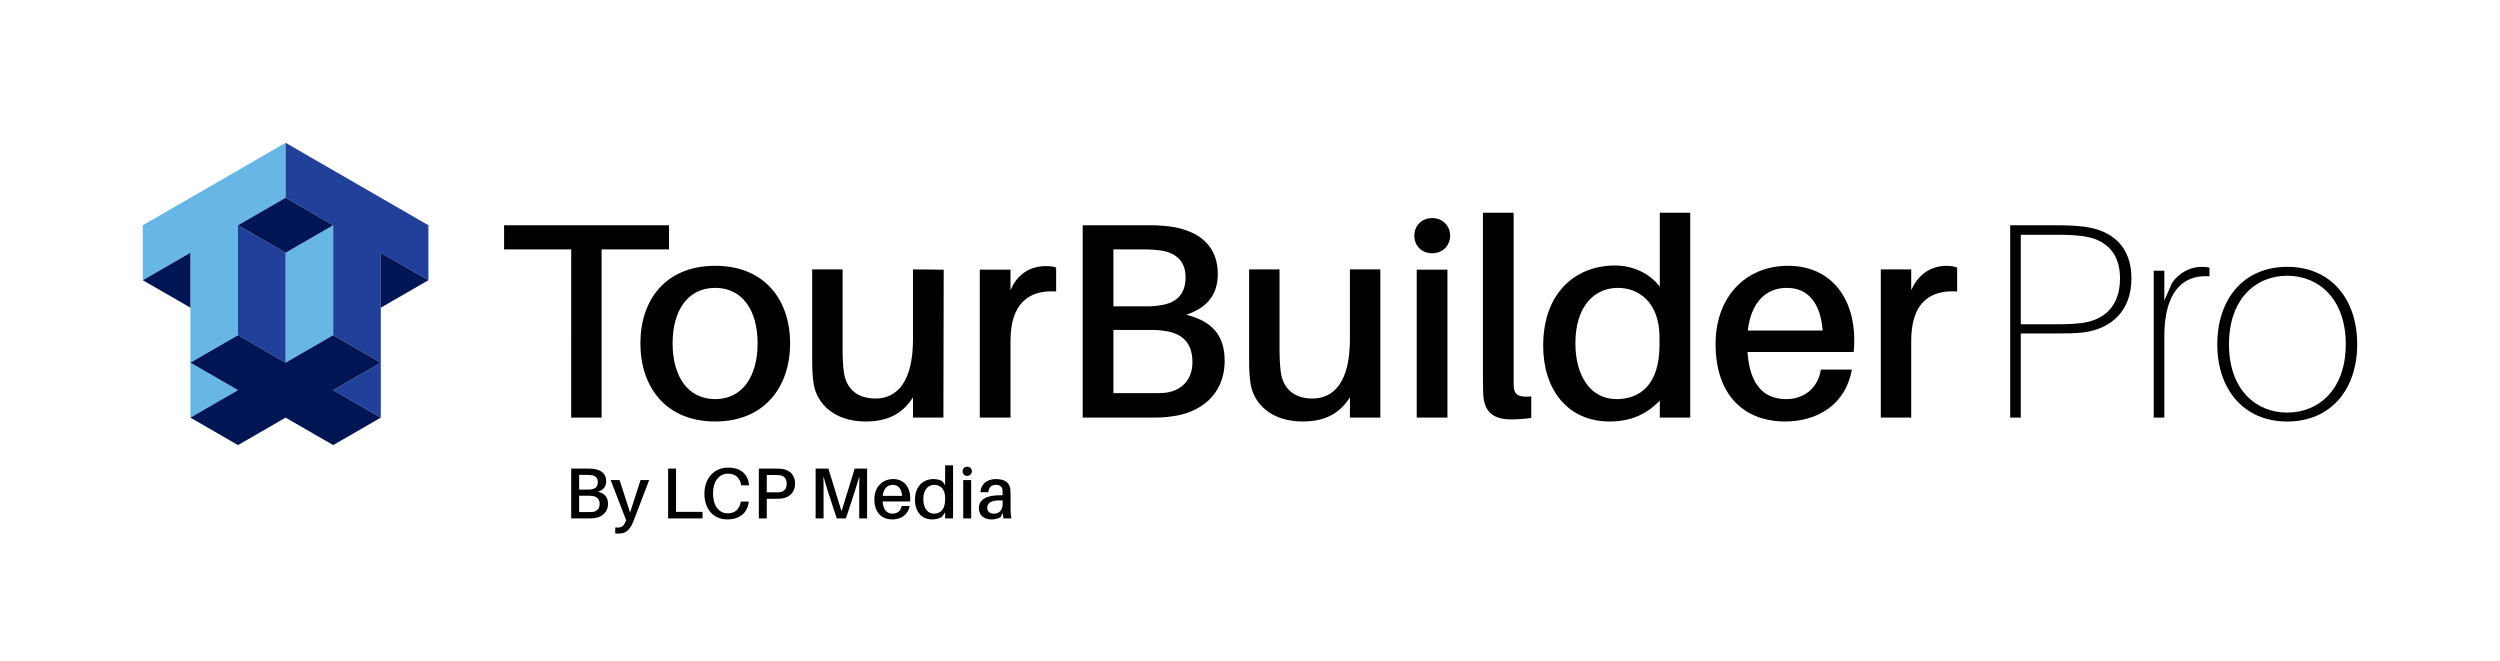 <?xml version="1.0" encoding="UTF-8"?>
<svg id="a" data-name="Graphic" xmlns="http://www.w3.org/2000/svg" width="2251.43" height="595.469" viewBox="0 0 2251.43 595.469">
  <path d="M1762.557,240.989v21.487c-25.516-1.612-41.363,11.281-41.363,44.318v69.297h-27.397V242.601h27.397v18.802c4.566-10.744,14.504-22.025,31.963-22.025,3.76,0,6.446,.537,9.401,1.612Zm-912.95,135.103h-27.397v-18.264c-9.938,15.578-23.636,21.756-42.706,21.756-27.665,0-43.781-15.578-46.735-33.843-1.074-6.983-1.343-12.892-1.343-23.636v-79.504h27.397v73.863c0,4.297,.269,11.55,1.074,18.264,1.88,14.773,11.55,24.173,28.471,24.173,19.339,0,33.843-14.773,33.843-53.45v-62.851l27.665,.269-.269,133.222Zm645.162-15.31c-9.669,9.938-23.099,18.802-45.124,18.802-38.14,0-59.896-29.008-59.896-68.223,0-48.615,30.082-72.252,64.462-72.252,19.339,0,33.306,9.401,40.558,19.07v-66.611h27.397v184.524h-27.397v-15.31Zm-251.672,15.31h-27.397v-18.264c-9.938,15.578-23.636,21.756-42.706,21.756-27.665,0-43.781-15.578-46.735-33.843-1.074-6.983-1.343-12.892-1.343-23.636v-79.504h27.397v73.863c0,4.297,.269,11.55,1.074,18.264,1.88,14.773,11.55,24.173,28.471,24.173,19.339,0,33.843-14.773,33.843-53.45v-62.851h27.397v133.491Zm330.907-78.429h67.417c-1.88-24.442-12.892-38.409-32.231-38.409-18.802,0-32.231,12.892-35.186,38.409Zm95.351,19.339h-95.619c2.149,31.963,16.653,42.438,34.917,42.438,15.847,0,28.471-9.669,31.157-26.591h27.934c-5.64,31.694-31.157,46.735-60.165,46.735-35.723,0-62.582-22.562-62.582-69.834,0-42.169,26.859-70.372,65.268-70.372,38.677,0,59.628,29.008,59.628,66.611,0,2.686,0,6.446-.537,11.012Zm-174.855-6.178v-6.983c0-32.5-19.607-44.587-37.335-44.587-21.756,0-38.409,16.921-38.409,49.958,0,29.008,13.43,50.227,37.066,50.227,20.95,0,38.677-12.892,38.677-48.615Zm-131.342,24.711v12.355c.537,7.521,4.029,10.207,15.847,9.132v19.339c-5.372,.806-11.818,1.343-17.996,1.343-14.504,0-24.442-5.372-25.248-22.562-.269-4.835-.269-11.012-.269-19.07V191.568h27.665v143.966Zm-87.293,40.558V242.869h27.665v133.222h-27.665Zm30.082-163.842c0,9.132-6.983,15.847-16.116,15.847-9.401,0-16.116-6.715-16.116-15.847s6.715-15.847,16.116-15.847c9.132,0,16.116,6.715,16.116,15.847Zm-232.065,113.884c0-18.802-10.744-26.322-25.516-28.202-5.103-.806-9.132-.806-13.161-.806h-32.5v56.942h34.111c4.029,0,8.326,0,11.818-.269,14.235-1.343,25.248-10.744,25.248-27.665Zm-71.177-50.227h30.082c4.297,0,8.326-.269,12.892-1.074,15.31-2.417,22.025-11.281,22.025-25.248,0-15.31-9.938-22.562-23.636-24.173-4.029-.537-9.132-.806-13.161-.806h-28.202v51.301Zm100.185,48.884c0,31.694-23.099,46.735-45.93,49.958-8.326,1.343-14.235,1.343-23.099,1.343h-58.822V202.849h55.867c8.595,0,13.967,0,22.562,1.074,27.665,3.76,43.244,18.533,43.244,42.706,0,19.607-10.475,30.888-28.471,36.797,22.83,5.64,34.649,18.264,34.649,41.363Zm-151.755-83.801v21.487c-25.248-1.612-41.095,11.55-41.095,44.318v69.297h-27.665V242.869h27.665v18.533c4.297-10.744,14.235-21.756,31.694-21.756,3.76,0,6.715,.269,9.401,1.343Zm-268.862,68.223c0-30.082-13.967-49.958-38.14-49.958-24.442,0-38.409,19.876-38.409,49.958s13.967,50.227,38.409,50.227c24.173,0,38.14-20.145,38.14-50.227Zm29.277,0c0,38.946-22.83,70.372-67.417,70.372-44.855,0-67.417-31.425-67.417-70.372s22.562-69.834,67.417-69.834c44.587,0,67.417,30.888,67.417,69.834Zm-169.751-84.607v151.487h-27.397V224.605h-60.434v-21.756h148.532v21.756h-60.702Z"/>
  <path d="M547.554,453.608c0,8.19-5.98,12.091-11.896,12.936-2.21,.325-3.705,.325-5.98,.325h-15.275v-44.852h14.496c2.21,0,3.64,0,5.85,.26,7.15,.976,11.18,4.811,11.18,11.051,0,5.07-2.73,7.995-7.345,9.555,5.851,1.431,8.971,4.746,8.971,10.726Zm-26.001-12.675h7.8c1.105,0,2.21-.065,3.38-.261,3.965-.649,5.655-2.925,5.655-6.565,0-3.965-2.535-5.85-6.11-6.24-1.04-.13-2.34-.194-3.38-.194h-7.345v13.261Zm18.46,13c0-4.875-2.795-6.825-6.63-7.28-1.3-.195-2.34-.195-3.38-.195h-8.45v14.69h8.84c1.04,0,2.21,0,3.055-.064,3.706-.325,6.565-2.795,6.565-7.15Zm30.549,15.146c-3.185,8.19-6.89,11.44-13.13,11.44-1.43,0-2.34,0-3.38-.195v-5.265c.845,.064,1.56,.064,2.275,.064,3.25,0,5.46-1.364,7.021-5.395l.52-1.235-13.911-36.142h7.995l9.491,29.187,9.425-29.187h7.735l-14.041,36.727Zm62.126-2.21h-31.006v-44.852h7.15v38.937h23.856v5.915Zm41.86-30.421l.065,.649h-7.085l-.13-.649c-1.235-6.046-4.94-9.881-11.701-9.881-8.32,0-13.585,7.15-13.585,17.746,0,11.115,5.33,18.006,13.26,18.006,6.761,0,10.466-3.966,11.701-10.011l.13-.65h7.085l-.065,.65c-.91,8.775-7.476,15.471-19.176,15.471-12.806,0-20.671-9.49-20.671-23.141,0-14.105,8.84-23.531,21.451-23.531,11.701,0,17.811,6.5,18.721,15.341Zm41.47-.846c0,7.931-5.331,12.48-11.831,13.326-2.08,.26-3.705,.26-6.11,.26h-7.54v17.681h-7.15v-44.852h14.69c2.405,0,4.03,0,6.11,.26,7.02,.91,11.831,5.396,11.831,13.325Zm-7.541,0c0-4.745-2.535-6.955-5.655-7.54-1.17-.195-2.73-.26-4.55-.26h-7.735v15.601h7.735c1.82,0,3.38-.065,4.55-.26,3.12-.585,5.655-2.796,5.655-7.541Zm72.397,31.267h-7.085v-22.036c0-5.135,0-11.311,.13-16.056-1.3,4.745-3.186,10.921-4.875,15.991l-7.215,22.101h-8.255l-7.28-22.166c-1.625-5.005-3.51-11.115-4.746-15.86,.13,4.811,.13,10.855,.13,15.99v22.036h-7.15v-44.852h11.505l11.831,38.481,11.83-38.481h11.181v44.852Zm38.738-15.275h-24.766c.585,8.255,4.355,10.985,9.035,10.985,4.16,0,7.41-2.535,8.125-6.891h7.215c-1.495,8.19-8.061,12.091-15.601,12.091-9.23,0-16.186-5.851-16.186-18.07,0-10.921,6.955-18.267,16.9-18.267,10.01,0,15.406,7.541,15.406,17.291,0,.65,0,1.625-.13,2.86Zm-24.701-5.006h17.486c-.52-6.37-3.315-9.945-8.32-9.945-4.875,0-8.386,3.315-9.166,9.945Zm63.376,20.281h-7.15v-5.46l-2.6,3.77c-1.95,1.561-5.525,2.601-9.035,2.601-9.881,0-15.536-7.476-15.536-17.616,0-12.61,7.8-18.721,16.706-18.721,2.86,0,6.435,.78,8.19,2.146l2.275,3.445v-17.94h7.15v47.776Zm-7.15-16.9v-1.82c0-8.386-5.07-11.506-9.686-11.506-5.655,0-9.945,4.355-9.945,12.936,0,7.476,3.445,13.001,9.621,13.001,5.395,0,10.01-3.38,10.01-12.61Zm24.114-25.546c0,2.405-1.82,4.16-4.225,4.16s-4.16-1.755-4.16-4.16c0-2.341,1.755-4.096,4.16-4.096s4.225,1.755,4.225,4.096Zm-7.8,42.446v-34.517h7.15v34.517h-7.15Zm35.555-5.005l-1.755,3.705c-2.34,1.625-5.33,2.21-8.58,2.21-6.11,0-11.116-3.51-11.116-9.945,0-7.671,6.11-11.831,19.176-11.831h2.21v-.845c0-1.3,0-2.47-.13-3.77-.195-2.796-1.95-4.746-6.045-4.746-4.16,0-6.305,2.341-6.695,6.631h-7.15c.455-7.54,6.11-11.831,13.976-11.831,8.905,0,12.416,3.771,13,9.621,.13,1.43,.195,3.25,.195,4.875v12.155c0,2.601,.13,4.94,.65,8.775h-7.085l-.65-5.005Zm-.065-7.931v-3.186c-8.386-.649-13.846,1.235-13.846,6.501,0,3.64,2.405,5.33,6.175,5.33,4.485,0,7.67-3.056,7.67-8.646Z"/>
  <path d="M1919.52,250.588c0,30.121-18.825,45.433-42.671,48.695-8.032,1.005-15.562,1.005-24.348,1.005h-32.632v75.804h-9.538V202.896h42.17c8.785,0,16.315,.251,24.348,1.256,24.348,3.012,42.671,17.068,42.671,46.436Zm-10.291,0c0-24.348-14.559-35.392-33.385-37.901-7.278-1.004-14.056-1.255-22.841-1.255h-33.134v80.573h33.134c8.785,0,15.562-.251,22.841-1.256,18.826-2.761,33.385-14.558,33.385-40.161Zm80.567-9.538v7.781c-23.846-1.757-40.663,13.806-40.663,53.967v73.294h-9.539V243.811h9.539v26.857l7.028-16.064c6.525-9.036,16.064-14.308,26.857-14.308,2.51,0,4.769,.251,6.777,.753Zm133.033,69.027c0,40.663-23.846,69.528-63.003,69.528s-63.003-28.865-63.003-69.528c0-40.914,23.846-69.78,63.003-69.78s63.003,28.866,63.003,69.78Zm-10.291,0c0-41.165-24.599-61.748-52.712-61.748s-52.461,20.583-52.461,61.748c0,40.914,24.349,61.496,52.461,61.496s52.712-20.582,52.712-61.496Z"/>
  <g>
    <path d="M128.601,252.346v-49.498l128.6-74.247v49.498l-42.867,24.749v98.996l-42.867,24.749v-98.996l-42.867,24.749Zm171.467-49.498l-42.867,24.749v98.996l42.868-24.748v-98.997Zm-128.599,123.747l42.867,24.749-42.867,24.749v-49.498Z" fill="#68b6e5"/>
    <path d="M342.935,227.597v98.996l-42.867-24.749v-98.996l-42.867-24.749v-49.498l128.6,74.247v49.498l-42.867-24.749Zm-128.6,74.247l42.867,24.749v-98.996l-42.867-24.749v98.996Zm128.601,74.248l-42.867-24.749,42.867-24.749v49.498Z" fill="#21409a"/>
    <path d="M257.2,227.597l-42.867-24.749,42.868-24.75,42.865,24.75-42.867,24.749Zm-128.6,24.749l42.867,24.749v-49.498l-42.867,24.749Zm214.334-24.749v49.498l42.867-24.749-42.867-24.749Zm-128.599,123.746l-42.866,24.75,42.867,24.749,42.867-24.749,42.866,24.749,42.867-24.749-42.868-24.75,42.866-24.749-42.868-24.75-42.865,24.75-42.867-24.749-42.866,24.75,42.867,24.749Z" fill="#001554"/>
  </g>
</svg>